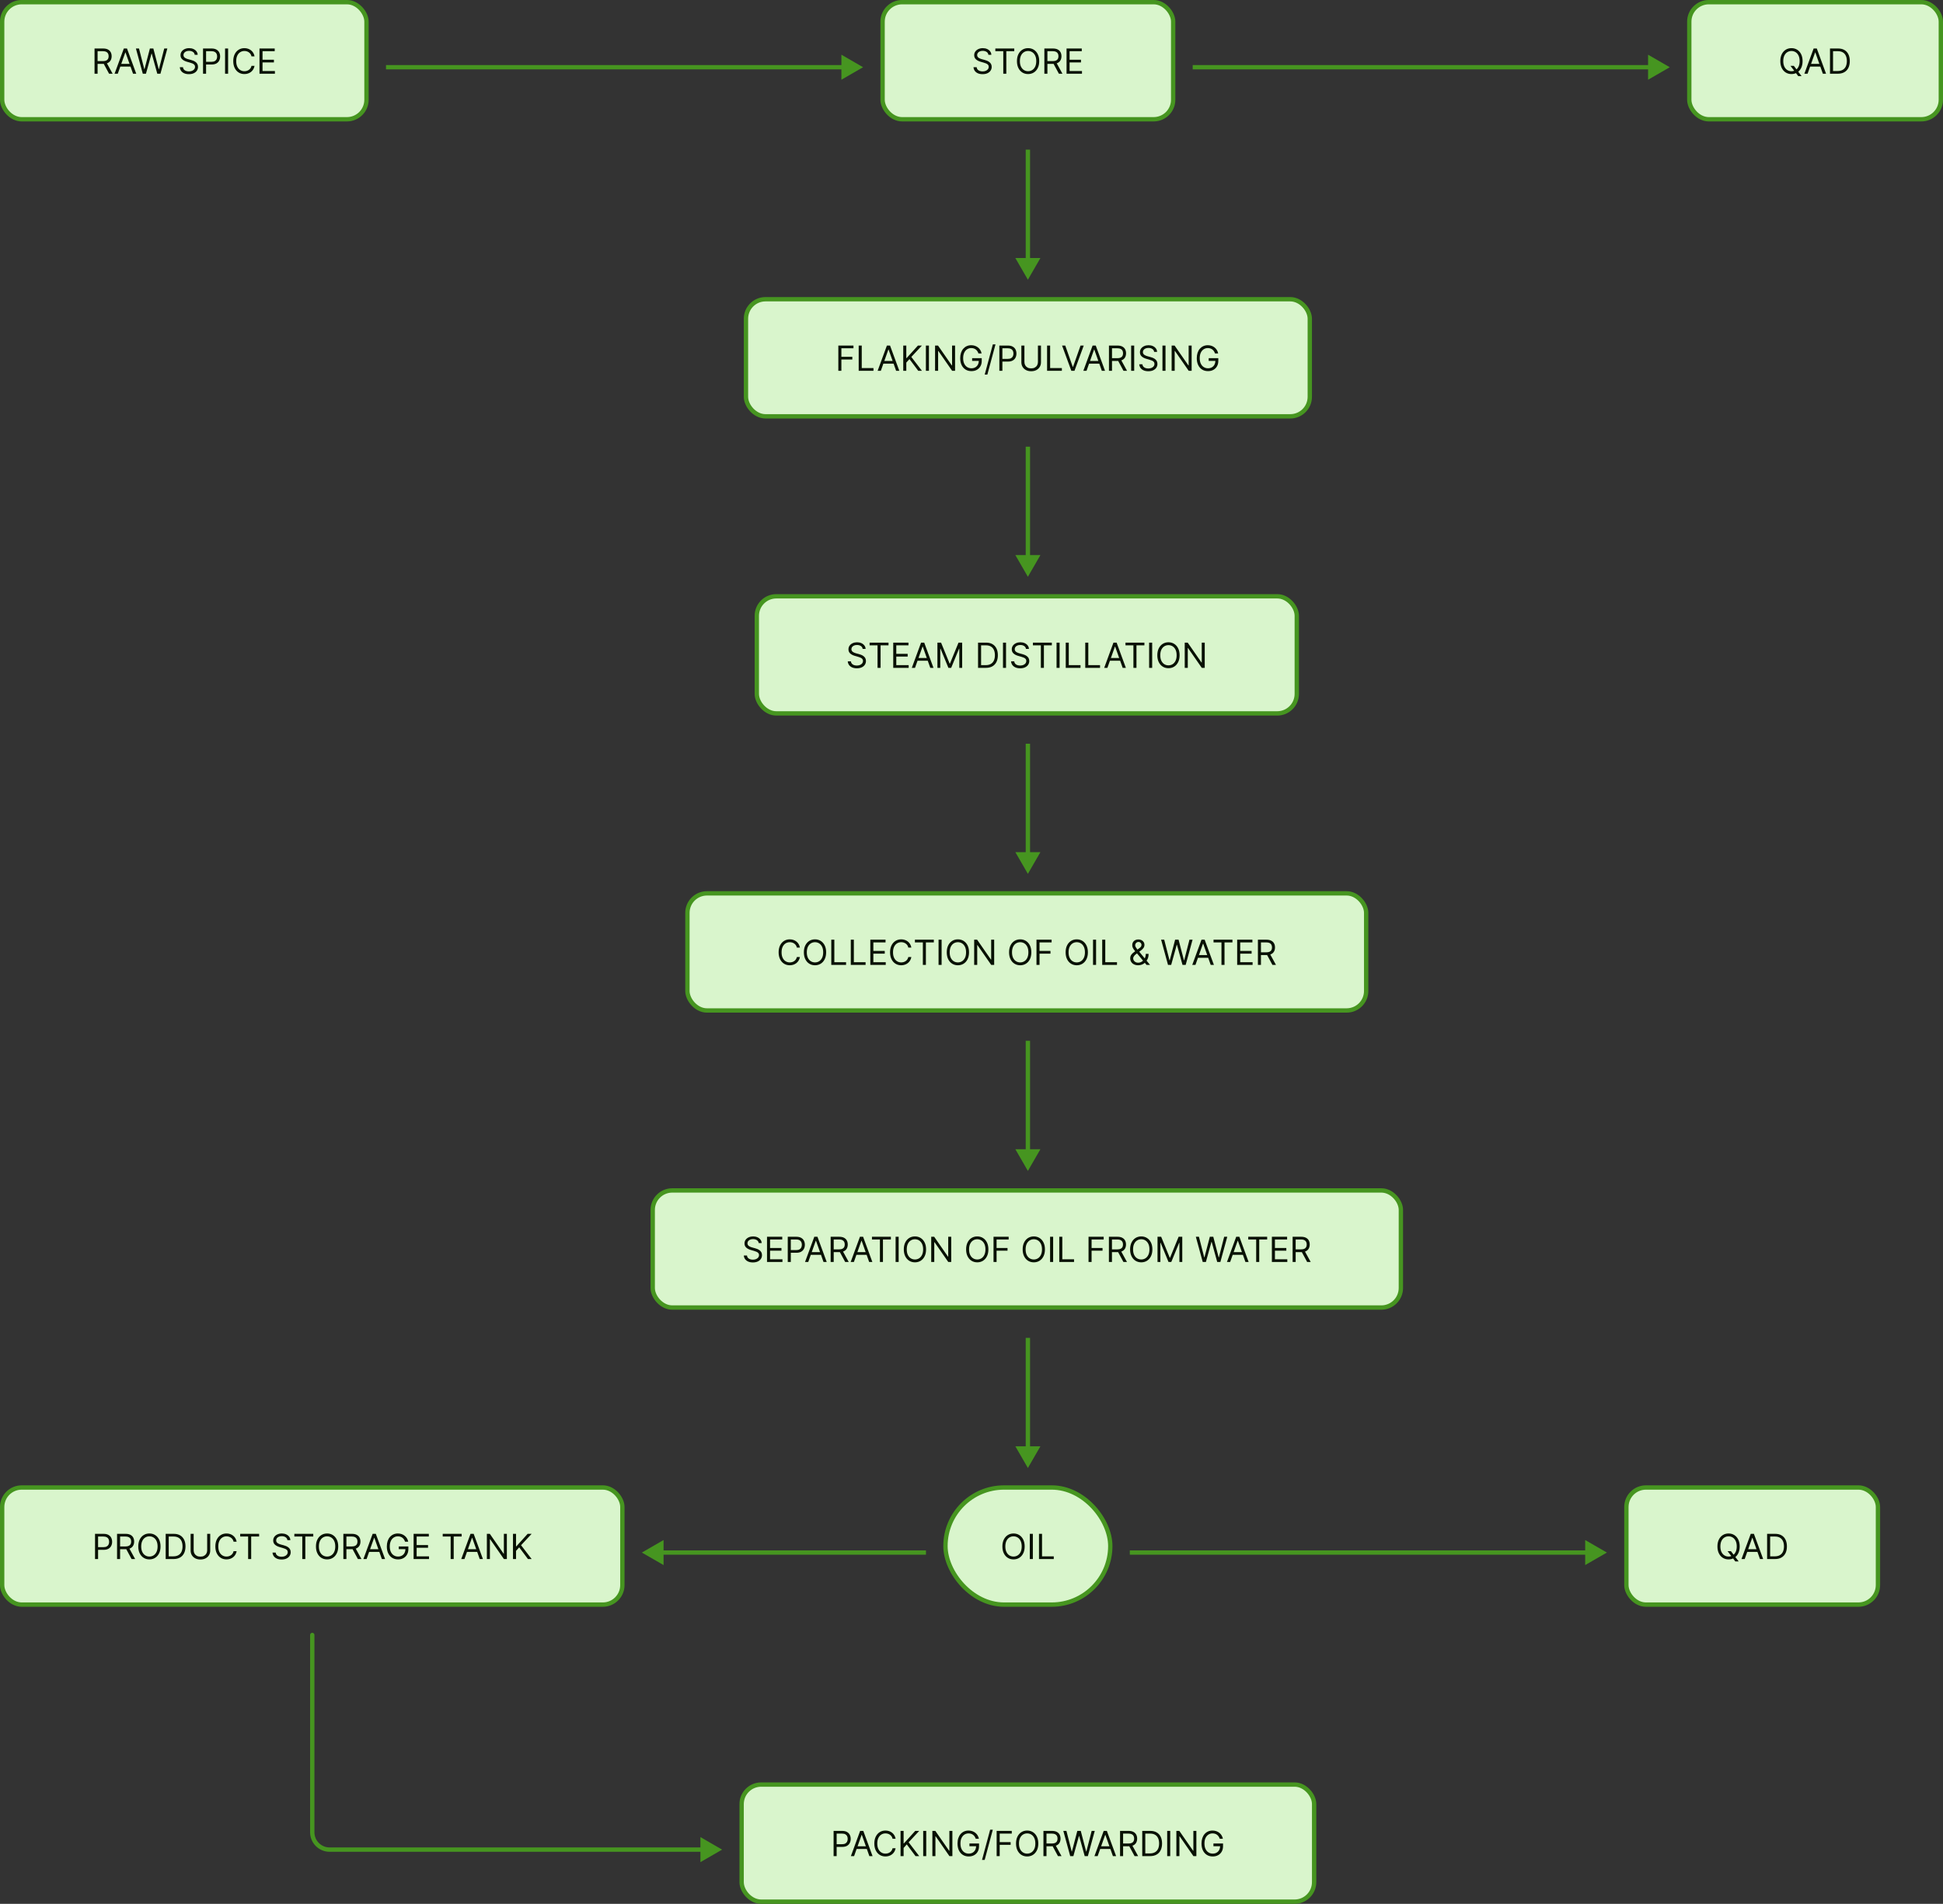<svg width="896" height="878" viewBox="0 0 896 878" fill="none" xmlns="http://www.w3.org/2000/svg">
<rect x="0" y="0" width="896" height="878" fill="#333333" stroke="none"/>
<rect x="1" y="1" width="168" height="54" rx="9" fill="#D9F5CC"/>
<path d="M43.597 34V22.364H47.528C48.438 22.364 49.184 22.519 49.767 22.829C50.35 23.136 50.782 23.559 51.062 24.097C51.343 24.634 51.483 25.246 51.483 25.932C51.483 26.617 51.343 27.225 51.062 27.756C50.782 28.286 50.352 28.703 49.773 29.006C49.193 29.305 48.453 29.454 47.551 29.454H44.369V28.182H47.506C48.127 28.182 48.627 28.091 49.006 27.909C49.388 27.727 49.665 27.47 49.835 27.136C50.01 26.799 50.097 26.398 50.097 25.932C50.097 25.466 50.01 25.059 49.835 24.71C49.661 24.362 49.383 24.093 49 23.903C48.617 23.71 48.112 23.614 47.483 23.614H45.006V34H43.597ZM49.074 28.773L51.938 34H50.301L47.483 28.773H49.074ZM54.308 34H52.831L57.104 22.364H58.558L62.831 34H61.354L57.876 24.204H57.785L54.308 34ZM54.854 29.454H60.808V30.704H54.854V29.454ZM65.851 34L62.669 22.364H64.101L66.533 31.841H66.646L69.124 22.364H70.715L73.192 31.841H73.305L75.737 22.364H77.169L73.987 34H72.533L69.965 24.727H69.874L67.305 34H65.851ZM89.788 25.273C89.72 24.697 89.444 24.25 88.959 23.932C88.474 23.614 87.879 23.454 87.175 23.454C86.66 23.454 86.209 23.538 85.822 23.704C85.44 23.871 85.141 24.1 84.925 24.392C84.713 24.684 84.606 25.015 84.606 25.386C84.606 25.697 84.68 25.964 84.828 26.188C84.98 26.407 85.173 26.591 85.408 26.739C85.642 26.883 85.889 27.002 86.146 27.097C86.404 27.188 86.641 27.261 86.856 27.318L88.038 27.636C88.341 27.716 88.678 27.826 89.05 27.966C89.425 28.106 89.783 28.297 90.124 28.54C90.468 28.778 90.752 29.085 90.976 29.46C91.199 29.835 91.311 30.296 91.311 30.841C91.311 31.47 91.146 32.038 90.817 32.545C90.491 33.053 90.014 33.456 89.385 33.756C88.76 34.055 88.001 34.205 87.106 34.205C86.273 34.205 85.552 34.07 84.942 33.801C84.336 33.532 83.858 33.157 83.51 32.676C83.165 32.195 82.97 31.636 82.925 31H84.379C84.417 31.439 84.565 31.803 84.822 32.091C85.084 32.375 85.413 32.587 85.811 32.727C86.213 32.864 86.644 32.932 87.106 32.932C87.644 32.932 88.127 32.845 88.555 32.67C88.983 32.492 89.322 32.246 89.572 31.932C89.822 31.614 89.947 31.242 89.947 30.818C89.947 30.432 89.84 30.117 89.624 29.875C89.408 29.633 89.124 29.436 88.771 29.284C88.419 29.133 88.038 29 87.629 28.886L86.197 28.477C85.288 28.216 84.569 27.843 84.038 27.358C83.508 26.873 83.243 26.239 83.243 25.454C83.243 24.803 83.419 24.235 83.771 23.75C84.127 23.261 84.605 22.883 85.203 22.614C85.805 22.341 86.478 22.204 87.22 22.204C87.97 22.204 88.637 22.339 89.22 22.608C89.803 22.873 90.266 23.237 90.606 23.699C90.951 24.161 91.133 24.686 91.152 25.273H89.788ZM93.628 34V22.364H97.56C98.472 22.364 99.219 22.528 99.798 22.858C100.382 23.184 100.813 23.625 101.094 24.182C101.374 24.739 101.514 25.36 101.514 26.046C101.514 26.731 101.374 27.354 101.094 27.915C100.817 28.475 100.389 28.922 99.81 29.256C99.23 29.585 98.488 29.75 97.582 29.75H94.764V28.5H97.537C98.162 28.5 98.664 28.392 99.043 28.176C99.421 27.96 99.696 27.669 99.867 27.301C100.041 26.93 100.128 26.511 100.128 26.046C100.128 25.579 100.041 25.163 99.867 24.796C99.696 24.428 99.419 24.14 99.037 23.932C98.654 23.72 98.147 23.614 97.514 23.614H95.037V34H93.628ZM105.193 22.364V34H103.784V22.364H105.193ZM117.382 26H115.973C115.89 25.595 115.744 25.239 115.536 24.932C115.331 24.625 115.081 24.367 114.786 24.159C114.494 23.947 114.17 23.788 113.814 23.682C113.458 23.576 113.087 23.523 112.7 23.523C111.996 23.523 111.357 23.701 110.786 24.057C110.217 24.413 109.765 24.938 109.428 25.631C109.094 26.324 108.928 27.174 108.928 28.182C108.928 29.189 109.094 30.04 109.428 30.733C109.765 31.426 110.217 31.951 110.786 32.307C111.357 32.663 111.996 32.841 112.7 32.841C113.087 32.841 113.458 32.788 113.814 32.682C114.17 32.576 114.494 32.419 114.786 32.21C115.081 31.998 115.331 31.739 115.536 31.432C115.744 31.121 115.89 30.765 115.973 30.364H117.382C117.276 30.958 117.083 31.491 116.803 31.96C116.522 32.43 116.174 32.83 115.757 33.159C115.34 33.485 114.873 33.733 114.354 33.903C113.839 34.074 113.287 34.159 112.7 34.159C111.708 34.159 110.825 33.917 110.053 33.432C109.28 32.947 108.672 32.258 108.229 31.364C107.786 30.47 107.564 29.409 107.564 28.182C107.564 26.954 107.786 25.894 108.229 25C108.672 24.106 109.28 23.417 110.053 22.932C110.825 22.447 111.708 22.204 112.7 22.204C113.287 22.204 113.839 22.29 114.354 22.46C114.873 22.631 115.34 22.881 115.757 23.21C116.174 23.536 116.522 23.934 116.803 24.403C117.083 24.869 117.276 25.401 117.382 26ZM119.659 34V22.364H126.682V23.614H121.068V27.546H126.318V28.796H121.068V32.75H126.773V34H119.659Z" fill="#081103"/>
<rect x="1" y="1" width="168" height="54" rx="9" stroke="#469520" stroke-width="2"/>
<rect x="344" y="138" width="260" height="54" rx="9" fill="#D9F5CC"/>
<path d="M386.589 171V159.364H393.566V160.614H387.998V164.545H393.043V165.795H387.998V171H386.589ZM395.979 171V159.364H397.388V169.75H402.798V171H395.979ZM406.191 171H404.714L408.987 159.364H410.441L414.714 171H413.237L409.759 161.205H409.668L406.191 171ZM406.737 166.455H412.691V167.705H406.737V166.455ZM416.526 171V159.364H417.935V165.136H418.072L423.299 159.364H425.14L420.254 164.614L425.14 171H423.435L419.39 165.591L417.935 167.227V171H416.526ZM428.373 159.364V171H426.964V159.364H428.373ZM440.425 159.364V171H439.062L432.721 161.864H432.607V171H431.198V159.364H432.562L438.925 168.523H439.039V159.364H440.425ZM451.2 163C451.075 162.617 450.91 162.275 450.705 161.972C450.504 161.665 450.264 161.403 449.984 161.188C449.707 160.972 449.393 160.807 449.04 160.693C448.688 160.58 448.302 160.523 447.881 160.523C447.192 160.523 446.565 160.701 446.001 161.057C445.436 161.413 444.987 161.938 444.654 162.631C444.321 163.324 444.154 164.174 444.154 165.182C444.154 166.189 444.323 167.04 444.66 167.733C444.997 168.426 445.453 168.951 446.029 169.307C446.605 169.663 447.253 169.841 447.972 169.841C448.639 169.841 449.226 169.699 449.734 169.415C450.245 169.127 450.643 168.722 450.927 168.199C451.215 167.672 451.359 167.053 451.359 166.341L451.79 166.432H448.29V165.182H452.722V166.432C452.722 167.39 452.518 168.223 452.109 168.932C451.703 169.64 451.143 170.189 450.427 170.58C449.715 170.966 448.897 171.159 447.972 171.159C446.942 171.159 446.037 170.917 445.256 170.432C444.48 169.947 443.874 169.258 443.438 168.364C443.006 167.47 442.79 166.409 442.79 165.182C442.79 164.261 442.914 163.434 443.16 162.699C443.41 161.96 443.762 161.331 444.217 160.812C444.671 160.294 445.209 159.896 445.83 159.619C446.451 159.343 447.135 159.205 447.881 159.205C448.495 159.205 449.067 159.297 449.597 159.483C450.131 159.665 450.607 159.924 451.023 160.261C451.444 160.595 451.794 160.994 452.075 161.46C452.355 161.922 452.548 162.436 452.654 163H451.2ZM459.067 158.818L455.317 172.75H454.09L457.84 158.818H459.067ZM460.839 171V159.364H464.771C465.683 159.364 466.43 159.528 467.009 159.858C467.593 160.184 468.024 160.625 468.305 161.182C468.585 161.739 468.725 162.36 468.725 163.045C468.725 163.731 468.585 164.354 468.305 164.915C468.028 165.475 467.6 165.922 467.021 166.256C466.441 166.585 465.699 166.75 464.793 166.75H461.975V165.5H464.748C465.373 165.5 465.875 165.392 466.254 165.176C466.632 164.96 466.907 164.669 467.077 164.301C467.252 163.93 467.339 163.511 467.339 163.045C467.339 162.58 467.252 162.163 467.077 161.795C466.907 161.428 466.63 161.14 466.248 160.932C465.865 160.72 465.358 160.614 464.725 160.614H462.248V171H460.839ZM478.631 159.364H480.04V167.068C480.04 167.864 479.853 168.574 479.478 169.199C479.107 169.82 478.582 170.311 477.904 170.67C477.226 171.027 476.431 171.205 475.518 171.205C474.605 171.205 473.809 171.027 473.131 170.67C472.453 170.311 471.927 169.82 471.552 169.199C471.181 168.574 470.995 167.864 470.995 167.068V159.364H472.404V166.955C472.404 167.523 472.529 168.028 472.779 168.472C473.029 168.911 473.385 169.258 473.847 169.511C474.313 169.761 474.87 169.886 475.518 169.886C476.165 169.886 476.722 169.761 477.188 169.511C477.654 169.258 478.01 168.911 478.256 168.472C478.506 168.028 478.631 167.523 478.631 166.955V159.364ZM482.854 171V159.364H484.263V169.75H489.673V171H482.854ZM491.238 159.364L494.692 169.159H494.829L498.283 159.364H499.761L495.488 171H494.033L489.761 159.364H491.238ZM501.05 171H499.573L503.846 159.364H505.3L509.573 171H508.096L504.619 161.205H504.528L501.05 171ZM501.596 166.455H507.55V167.705H501.596V166.455ZM511.386 171V159.364H515.317C516.227 159.364 516.973 159.519 517.556 159.83C518.139 160.136 518.571 160.559 518.852 161.097C519.132 161.634 519.272 162.246 519.272 162.932C519.272 163.617 519.132 164.225 518.852 164.756C518.571 165.286 518.141 165.703 517.562 166.006C516.982 166.305 516.242 166.455 515.34 166.455H512.158V165.182H515.295C515.916 165.182 516.416 165.091 516.795 164.909C517.177 164.727 517.454 164.47 517.624 164.136C517.799 163.799 517.886 163.398 517.886 162.932C517.886 162.466 517.799 162.059 517.624 161.71C517.45 161.362 517.172 161.093 516.789 160.903C516.406 160.71 515.901 160.614 515.272 160.614H512.795V171H511.386ZM516.863 165.773L519.727 171H518.09L515.272 165.773H516.863ZM523.029 159.364V171H521.62V159.364H523.029ZM532.218 162.273C532.15 161.697 531.873 161.25 531.388 160.932C530.904 160.614 530.309 160.455 529.604 160.455C529.089 160.455 528.638 160.538 528.252 160.705C527.87 160.871 527.57 161.1 527.354 161.392C527.142 161.684 527.036 162.015 527.036 162.386C527.036 162.697 527.11 162.964 527.258 163.188C527.409 163.407 527.603 163.591 527.837 163.739C528.072 163.883 528.318 164.002 528.576 164.097C528.834 164.187 529.07 164.261 529.286 164.318L530.468 164.636C530.771 164.716 531.108 164.826 531.479 164.966C531.854 165.106 532.212 165.297 532.553 165.54C532.898 165.778 533.182 166.085 533.406 166.46C533.629 166.835 533.741 167.295 533.741 167.841C533.741 168.47 533.576 169.038 533.246 169.545C532.921 170.053 532.443 170.456 531.815 170.756C531.19 171.055 530.43 171.205 529.536 171.205C528.703 171.205 527.981 171.07 527.371 170.801C526.765 170.532 526.288 170.157 525.94 169.676C525.595 169.195 525.4 168.636 525.354 168H526.809C526.847 168.439 526.995 168.803 527.252 169.091C527.513 169.375 527.843 169.587 528.241 169.727C528.642 169.864 529.074 169.932 529.536 169.932C530.074 169.932 530.557 169.845 530.985 169.67C531.413 169.492 531.752 169.246 532.002 168.932C532.252 168.614 532.377 168.242 532.377 167.818C532.377 167.432 532.269 167.117 532.053 166.875C531.837 166.633 531.553 166.436 531.201 166.284C530.849 166.133 530.468 166 530.059 165.886L528.627 165.477C527.718 165.216 526.998 164.843 526.468 164.358C525.938 163.873 525.673 163.239 525.673 162.455C525.673 161.803 525.849 161.235 526.201 160.75C526.557 160.261 527.034 159.883 527.633 159.614C528.235 159.341 528.907 159.205 529.65 159.205C530.4 159.205 531.067 159.339 531.65 159.608C532.233 159.873 532.695 160.237 533.036 160.699C533.381 161.161 533.563 161.686 533.582 162.273H532.218ZM537.467 159.364V171H536.058V159.364H537.467ZM549.519 159.364V171H548.156L541.815 161.864H541.701V171H540.292V159.364H541.656L548.019 168.523H548.133V159.364H549.519ZM560.293 163C560.168 162.617 560.004 162.275 559.799 161.972C559.598 161.665 559.358 161.403 559.077 161.188C558.801 160.972 558.487 160.807 558.134 160.693C557.782 160.58 557.396 160.523 556.975 160.523C556.286 160.523 555.659 160.701 555.094 161.057C554.53 161.413 554.081 161.938 553.748 162.631C553.415 163.324 553.248 164.174 553.248 165.182C553.248 166.189 553.416 167.04 553.754 167.733C554.091 168.426 554.547 168.951 555.123 169.307C555.699 169.663 556.346 169.841 557.066 169.841C557.733 169.841 558.32 169.699 558.827 169.415C559.339 169.127 559.737 168.722 560.021 168.199C560.308 167.672 560.452 167.053 560.452 166.341L560.884 166.432H557.384V165.182H561.816V166.432C561.816 167.39 561.612 168.223 561.202 168.932C560.797 169.64 560.237 170.189 559.521 170.58C558.808 170.966 557.99 171.159 557.066 171.159C556.036 171.159 555.13 170.917 554.35 170.432C553.574 169.947 552.968 169.258 552.532 168.364C552.1 167.47 551.884 166.409 551.884 165.182C551.884 164.261 552.007 163.434 552.254 162.699C552.504 161.96 552.856 161.331 553.31 160.812C553.765 160.294 554.303 159.896 554.924 159.619C555.545 159.343 556.229 159.205 556.975 159.205C557.589 159.205 558.161 159.297 558.691 159.483C559.225 159.665 559.701 159.924 560.117 160.261C560.538 160.595 560.888 160.994 561.168 161.46C561.449 161.922 561.642 162.436 561.748 163H560.293Z" fill="#081103"/>
<rect x="344" y="138" width="260" height="54" rx="9" stroke="#469520" stroke-width="2"/>
<rect x="349" y="275" width="249" height="54" rx="9" fill="#D9F5CC"/>
<path d="M397.804 299.273C397.736 298.697 397.459 298.25 396.974 297.932C396.49 297.614 395.895 297.455 395.19 297.455C394.675 297.455 394.224 297.538 393.838 297.705C393.455 297.871 393.156 298.1 392.94 298.392C392.728 298.684 392.622 299.015 392.622 299.386C392.622 299.697 392.696 299.964 392.844 300.188C392.995 300.407 393.188 300.591 393.423 300.739C393.658 300.883 393.904 301.002 394.162 301.097C394.42 301.187 394.656 301.261 394.872 301.318L396.054 301.636C396.357 301.716 396.694 301.826 397.065 301.966C397.44 302.106 397.798 302.297 398.139 302.54C398.484 302.778 398.768 303.085 398.991 303.46C399.215 303.835 399.327 304.295 399.327 304.841C399.327 305.47 399.162 306.038 398.832 306.545C398.507 307.053 398.029 307.456 397.401 307.756C396.776 308.055 396.016 308.205 395.122 308.205C394.289 308.205 393.567 308.07 392.957 307.801C392.351 307.532 391.874 307.157 391.526 306.676C391.181 306.195 390.986 305.636 390.94 305H392.395C392.433 305.439 392.58 305.803 392.838 306.091C393.099 306.375 393.429 306.587 393.827 306.727C394.228 306.864 394.66 306.932 395.122 306.932C395.66 306.932 396.143 306.845 396.571 306.67C396.999 306.492 397.338 306.246 397.588 305.932C397.838 305.614 397.963 305.242 397.963 304.818C397.963 304.432 397.855 304.117 397.639 303.875C397.423 303.633 397.139 303.436 396.787 303.284C396.435 303.133 396.054 303 395.645 302.886L394.213 302.477C393.304 302.216 392.584 301.843 392.054 301.358C391.524 300.873 391.259 300.239 391.259 299.455C391.259 298.803 391.435 298.235 391.787 297.75C392.143 297.261 392.62 296.883 393.219 296.614C393.821 296.341 394.493 296.205 395.236 296.205C395.986 296.205 396.652 296.339 397.236 296.608C397.819 296.873 398.281 297.237 398.622 297.699C398.967 298.161 399.149 298.686 399.168 299.273H397.804ZM401.007 297.614V296.364H409.734V297.614H406.075V308H404.666V297.614H401.007ZM411.909 308V296.364H418.932V297.614H413.318V301.545H418.568V302.795H413.318V306.75H419.023V308H411.909ZM421.949 308H420.472L424.744 296.364H426.199L430.472 308H428.994L425.517 298.205H425.426L421.949 308ZM422.494 303.455H428.449V304.705H422.494V303.455ZM432.284 296.364H433.966L437.92 306.023H438.057L442.011 296.364H443.693V308H442.375V299.159H442.261L438.625 308H437.352L433.716 299.159H433.602V308H432.284V296.364ZM454.609 308H451.018V296.364H454.768C455.897 296.364 456.863 296.597 457.666 297.062C458.469 297.525 459.085 298.189 459.513 299.057C459.941 299.92 460.155 300.955 460.155 302.159C460.155 303.371 459.939 304.415 459.507 305.29C459.075 306.161 458.446 306.831 457.621 307.301C456.795 307.767 455.791 308 454.609 308ZM452.428 306.75H454.518C455.481 306.75 456.278 306.564 456.911 306.193C457.543 305.822 458.015 305.294 458.325 304.608C458.636 303.922 458.791 303.106 458.791 302.159C458.791 301.22 458.638 300.411 458.331 299.733C458.024 299.051 457.566 298.528 456.956 298.165C456.346 297.797 455.587 297.614 454.678 297.614H452.428V306.75ZM463.928 296.364V308H462.518V296.364H463.928ZM473.116 299.273C473.048 298.697 472.772 298.25 472.287 297.932C471.802 297.614 471.207 297.455 470.503 297.455C469.988 297.455 469.537 297.538 469.151 297.705C468.768 297.871 468.469 298.1 468.253 298.392C468.041 298.684 467.935 299.015 467.935 299.386C467.935 299.697 468.009 299.964 468.156 300.188C468.308 300.407 468.501 300.591 468.736 300.739C468.971 300.883 469.217 301.002 469.474 301.097C469.732 301.187 469.969 301.261 470.185 301.318L471.366 301.636C471.67 301.716 472.007 301.826 472.378 301.966C472.753 302.106 473.111 302.297 473.452 302.54C473.796 302.778 474.08 303.085 474.304 303.46C474.527 303.835 474.639 304.295 474.639 304.841C474.639 305.47 474.474 306.038 474.145 306.545C473.819 307.053 473.342 307.456 472.713 307.756C472.088 308.055 471.329 308.205 470.435 308.205C469.601 308.205 468.88 308.07 468.27 307.801C467.664 307.532 467.187 307.157 466.838 306.676C466.493 306.195 466.298 305.636 466.253 305H467.707C467.745 305.439 467.893 305.803 468.151 306.091C468.412 306.375 468.741 306.587 469.139 306.727C469.541 306.864 469.973 306.932 470.435 306.932C470.973 306.932 471.455 306.845 471.884 306.67C472.312 306.492 472.651 306.246 472.901 305.932C473.151 305.614 473.276 305.242 473.276 304.818C473.276 304.432 473.168 304.117 472.952 303.875C472.736 303.633 472.452 303.436 472.099 303.284C471.747 303.133 471.366 303 470.957 302.886L469.526 302.477C468.616 302.216 467.897 301.843 467.366 301.358C466.836 300.873 466.571 300.239 466.571 299.455C466.571 298.803 466.747 298.235 467.099 297.75C467.455 297.261 467.933 296.883 468.531 296.614C469.134 296.341 469.806 296.205 470.548 296.205C471.298 296.205 471.965 296.339 472.548 296.608C473.132 296.873 473.594 297.237 473.935 297.699C474.279 298.161 474.461 298.686 474.48 299.273H473.116ZM476.32 297.614V296.364H485.047V297.614H481.388V308H479.979V297.614H476.32ZM488.631 296.364V308H487.222V296.364H488.631ZM491.456 308V296.364H492.865V306.75H498.274V308H491.456ZM500.456 308V296.364H501.865V306.75H507.274V308H500.456ZM510.668 308H509.19L513.463 296.364H514.918L519.19 308H517.713L514.236 298.205H514.145L510.668 308ZM511.213 303.455H517.168V304.705H511.213V303.455ZM519.007 297.614V296.364H527.734V297.614H524.075V308H522.666V297.614H519.007ZM531.318 296.364V308H529.909V296.364H531.318ZM543.962 302.182C543.962 303.409 543.74 304.47 543.297 305.364C542.854 306.258 542.246 306.947 541.473 307.432C540.7 307.917 539.818 308.159 538.825 308.159C537.833 308.159 536.95 307.917 536.178 307.432C535.405 306.947 534.797 306.258 534.354 305.364C533.911 304.47 533.689 303.409 533.689 302.182C533.689 300.955 533.911 299.894 534.354 299C534.797 298.106 535.405 297.417 536.178 296.932C536.95 296.447 537.833 296.205 538.825 296.205C539.818 296.205 540.7 296.447 541.473 296.932C542.246 297.417 542.854 298.106 543.297 299C543.74 299.894 543.962 300.955 543.962 302.182ZM542.598 302.182C542.598 301.174 542.429 300.324 542.092 299.631C541.759 298.938 541.306 298.413 540.734 298.057C540.166 297.701 539.53 297.523 538.825 297.523C538.121 297.523 537.482 297.701 536.911 298.057C536.342 298.413 535.89 298.938 535.553 299.631C535.219 300.324 535.053 301.174 535.053 302.182C535.053 303.189 535.219 304.04 535.553 304.733C535.89 305.426 536.342 305.951 536.911 306.307C537.482 306.663 538.121 306.841 538.825 306.841C539.53 306.841 540.166 306.663 540.734 306.307C541.306 305.951 541.759 305.426 542.092 304.733C542.429 304.04 542.598 303.189 542.598 302.182ZM555.558 296.364V308H554.195L547.854 298.864H547.74V308H546.331V296.364H547.695L554.058 305.523H554.172V296.364H555.558Z" fill="#081103"/>
<rect x="349" y="275" width="249" height="54" rx="9" stroke="#469520" stroke-width="2"/>
<rect x="317" y="412" width="313" height="54" rx="9" fill="#D9F5CC"/>
<path d="M368.874 437H367.465C367.382 436.595 367.236 436.239 367.028 435.932C366.823 435.625 366.573 435.367 366.278 435.159C365.986 434.947 365.662 434.788 365.306 434.682C364.95 434.576 364.579 434.523 364.192 434.523C363.488 434.523 362.85 434.701 362.278 435.057C361.71 435.413 361.257 435.938 360.92 436.631C360.586 437.324 360.42 438.174 360.42 439.182C360.42 440.189 360.586 441.04 360.92 441.733C361.257 442.426 361.71 442.951 362.278 443.307C362.85 443.663 363.488 443.841 364.192 443.841C364.579 443.841 364.95 443.788 365.306 443.682C365.662 443.576 365.986 443.419 366.278 443.21C366.573 442.998 366.823 442.739 367.028 442.432C367.236 442.121 367.382 441.765 367.465 441.364H368.874C368.768 441.958 368.575 442.491 368.295 442.96C368.014 443.43 367.666 443.83 367.249 444.159C366.833 444.485 366.365 444.733 365.846 444.903C365.331 445.074 364.78 445.159 364.192 445.159C363.2 445.159 362.317 444.917 361.545 444.432C360.772 443.947 360.164 443.258 359.721 442.364C359.278 441.47 359.056 440.409 359.056 439.182C359.056 437.955 359.278 436.894 359.721 436C360.164 435.106 360.772 434.417 361.545 433.932C362.317 433.447 363.2 433.205 364.192 433.205C364.78 433.205 365.331 433.29 365.846 433.46C366.365 433.631 366.833 433.881 367.249 434.21C367.666 434.536 368.014 434.934 368.295 435.403C368.575 435.869 368.768 436.402 368.874 437ZM380.969 439.182C380.969 440.409 380.748 441.47 380.305 442.364C379.862 443.258 379.254 443.947 378.481 444.432C377.708 444.917 376.826 445.159 375.833 445.159C374.841 445.159 373.958 444.917 373.185 444.432C372.413 443.947 371.805 443.258 371.362 442.364C370.918 441.47 370.697 440.409 370.697 439.182C370.697 437.955 370.918 436.894 371.362 436C371.805 435.106 372.413 434.417 373.185 433.932C373.958 433.447 374.841 433.205 375.833 433.205C376.826 433.205 377.708 433.447 378.481 433.932C379.254 434.417 379.862 435.106 380.305 436C380.748 436.894 380.969 437.955 380.969 439.182ZM379.606 439.182C379.606 438.174 379.437 437.324 379.1 436.631C378.767 435.938 378.314 435.413 377.742 435.057C377.174 434.701 376.538 434.523 375.833 434.523C375.129 434.523 374.49 434.701 373.918 435.057C373.35 435.413 372.897 435.938 372.56 436.631C372.227 437.324 372.06 438.174 372.06 439.182C372.06 440.189 372.227 441.04 372.56 441.733C372.897 442.426 373.35 442.951 373.918 443.307C374.49 443.663 375.129 443.841 375.833 443.841C376.538 443.841 377.174 443.663 377.742 443.307C378.314 442.951 378.767 442.426 379.1 441.733C379.437 441.04 379.606 440.189 379.606 439.182ZM383.339 445V433.364H384.748V443.75H390.157V445H383.339ZM392.339 445V433.364H393.748V443.75H399.157V445H392.339ZM401.339 445V433.364H408.362V434.614H402.748V438.545H407.998V439.795H402.748V443.75H408.452V445H401.339ZM420.265 437H418.856C418.772 436.595 418.627 436.239 418.418 435.932C418.214 435.625 417.964 435.367 417.668 435.159C417.377 434.947 417.053 434.788 416.697 434.682C416.341 434.576 415.969 434.523 415.583 434.523C414.879 434.523 414.24 434.701 413.668 435.057C413.1 435.413 412.647 435.938 412.31 436.631C411.977 437.324 411.81 438.174 411.81 439.182C411.81 440.189 411.977 441.04 412.31 441.733C412.647 442.426 413.1 442.951 413.668 443.307C414.24 443.663 414.879 443.841 415.583 443.841C415.969 443.841 416.341 443.788 416.697 443.682C417.053 443.576 417.377 443.419 417.668 443.21C417.964 442.998 418.214 442.739 418.418 442.432C418.627 442.121 418.772 441.765 418.856 441.364H420.265C420.159 441.958 419.966 442.491 419.685 442.96C419.405 443.43 419.057 443.83 418.64 444.159C418.223 444.485 417.755 444.733 417.237 444.903C416.721 445.074 416.17 445.159 415.583 445.159C414.591 445.159 413.708 444.917 412.935 444.432C412.163 443.947 411.555 443.258 411.112 442.364C410.668 441.47 410.447 440.409 410.447 439.182C410.447 437.955 410.668 436.894 411.112 436C411.555 435.106 412.163 434.417 412.935 433.932C413.708 433.447 414.591 433.205 415.583 433.205C416.17 433.205 416.721 433.29 417.237 433.46C417.755 433.631 418.223 433.881 418.64 434.21C419.057 434.536 419.405 434.934 419.685 435.403C419.966 435.869 420.159 436.402 420.265 437ZM421.906 434.614V433.364H430.633V434.614H426.974V445H425.565V434.614H421.906ZM434.217 433.364V445H432.808V433.364H434.217ZM446.86 439.182C446.86 440.409 446.638 441.47 446.195 442.364C445.752 443.258 445.144 443.947 444.371 444.432C443.599 444.917 442.716 445.159 441.724 445.159C440.731 445.159 439.849 444.917 439.076 444.432C438.303 443.947 437.695 443.258 437.252 442.364C436.809 441.47 436.587 440.409 436.587 439.182C436.587 437.955 436.809 436.894 437.252 436C437.695 435.106 438.303 434.417 439.076 433.932C439.849 433.447 440.731 433.205 441.724 433.205C442.716 433.205 443.599 433.447 444.371 433.932C445.144 434.417 445.752 435.106 446.195 436C446.638 436.894 446.86 437.955 446.86 439.182ZM445.496 439.182C445.496 438.174 445.328 437.324 444.991 436.631C444.657 435.938 444.205 435.413 443.633 435.057C443.065 434.701 442.428 434.523 441.724 434.523C441.019 434.523 440.381 434.701 439.809 435.057C439.241 435.413 438.788 435.938 438.451 436.631C438.118 437.324 437.951 438.174 437.951 439.182C437.951 440.189 438.118 441.04 438.451 441.733C438.788 442.426 439.241 442.951 439.809 443.307C440.381 443.663 441.019 443.841 441.724 443.841C442.428 443.841 443.065 443.663 443.633 443.307C444.205 442.951 444.657 442.426 444.991 441.733C445.328 441.04 445.496 440.189 445.496 439.182ZM458.457 433.364V445H457.093L450.752 435.864H450.638V445H449.229V433.364H450.593L456.957 442.523H457.07V433.364H458.457ZM475.594 439.182C475.594 440.409 475.373 441.47 474.93 442.364C474.487 443.258 473.879 443.947 473.106 444.432C472.333 444.917 471.451 445.159 470.458 445.159C469.466 445.159 468.583 444.917 467.81 444.432C467.038 443.947 466.43 443.258 465.987 442.364C465.543 441.47 465.322 440.409 465.322 439.182C465.322 437.955 465.543 436.894 465.987 436C466.43 435.106 467.038 434.417 467.81 433.932C468.583 433.447 469.466 433.205 470.458 433.205C471.451 433.205 472.333 433.447 473.106 433.932C473.879 434.417 474.487 435.106 474.93 436C475.373 436.894 475.594 437.955 475.594 439.182ZM474.231 439.182C474.231 438.174 474.062 437.324 473.725 436.631C473.392 435.938 472.939 435.413 472.367 435.057C471.799 434.701 471.163 434.523 470.458 434.523C469.754 434.523 469.115 434.701 468.543 435.057C467.975 435.413 467.522 435.938 467.185 436.631C466.852 437.324 466.685 438.174 466.685 439.182C466.685 440.189 466.852 441.04 467.185 441.733C467.522 442.426 467.975 442.951 468.543 443.307C469.115 443.663 469.754 443.841 470.458 443.841C471.163 443.841 471.799 443.663 472.367 443.307C472.939 442.951 473.392 442.426 473.725 441.733C474.062 441.04 474.231 440.189 474.231 439.182ZM477.964 445V433.364H484.941V434.614H479.373V438.545H484.418V439.795H479.373V445H477.964ZM501.673 439.182C501.673 440.409 501.451 441.47 501.008 442.364C500.565 443.258 499.957 443.947 499.184 444.432C498.411 444.917 497.529 445.159 496.536 445.159C495.544 445.159 494.661 444.917 493.888 444.432C493.116 443.947 492.508 443.258 492.065 442.364C491.621 441.47 491.4 440.409 491.4 439.182C491.4 437.955 491.621 436.894 492.065 436C492.508 435.106 493.116 434.417 493.888 433.932C494.661 433.447 495.544 433.205 496.536 433.205C497.529 433.205 498.411 433.447 499.184 433.932C499.957 434.417 500.565 435.106 501.008 436C501.451 436.894 501.673 437.955 501.673 439.182ZM500.309 439.182C500.309 438.174 500.14 437.324 499.803 436.631C499.47 435.938 499.017 435.413 498.445 435.057C497.877 434.701 497.241 434.523 496.536 434.523C495.832 434.523 495.193 434.701 494.621 435.057C494.053 435.413 493.601 435.938 493.263 436.631C492.93 437.324 492.763 438.174 492.763 439.182C492.763 440.189 492.93 441.04 493.263 441.733C493.601 442.426 494.053 442.951 494.621 443.307C495.193 443.663 495.832 443.841 496.536 443.841C497.241 443.841 497.877 443.663 498.445 443.307C499.017 442.951 499.47 442.426 499.803 441.733C500.14 441.04 500.309 440.189 500.309 439.182ZM505.451 433.364V445H504.042V433.364H505.451ZM508.276 445V433.364H509.685V443.75H515.094V445H508.276ZM524.89 445.159C524.125 445.159 523.466 445.019 522.913 444.739C522.36 444.458 521.933 444.074 521.634 443.585C521.335 443.097 521.185 442.538 521.185 441.909C521.185 441.424 521.288 440.994 521.492 440.619C521.701 440.241 521.987 439.89 522.35 439.568C522.718 439.242 523.14 438.917 523.617 438.591L525.299 437.341C525.629 437.125 525.892 436.894 526.089 436.648C526.29 436.402 526.39 436.08 526.39 435.682C526.39 435.386 526.259 435.1 525.998 434.824C525.74 434.547 525.401 434.409 524.981 434.409C524.685 434.409 524.424 434.485 524.197 434.636C523.973 434.784 523.797 434.973 523.668 435.205C523.543 435.432 523.481 435.667 523.481 435.909C523.481 436.182 523.555 436.458 523.702 436.739C523.854 437.015 524.045 437.299 524.276 437.591C524.511 437.879 524.754 438.174 525.004 438.477L530.344 445H528.731L524.322 439.682C523.913 439.189 523.541 438.742 523.208 438.341C522.875 437.939 522.61 437.544 522.413 437.153C522.216 436.763 522.117 436.341 522.117 435.886C522.117 435.364 522.233 434.905 522.464 434.511C522.699 434.114 523.026 433.805 523.447 433.585C523.871 433.362 524.367 433.25 524.935 433.25C525.519 433.25 526.021 433.364 526.441 433.591C526.862 433.814 527.185 434.112 527.413 434.483C527.64 434.85 527.754 435.25 527.754 435.682C527.754 436.239 527.615 436.722 527.339 437.131C527.062 437.54 526.685 437.92 526.208 438.273L523.89 440C523.367 440.386 523.013 440.761 522.827 441.125C522.642 441.489 522.549 441.75 522.549 441.909C522.549 442.273 522.644 442.612 522.833 442.926C523.022 443.241 523.29 443.494 523.634 443.688C523.979 443.881 524.382 443.977 524.844 443.977C525.284 443.977 525.712 443.884 526.129 443.699C526.545 443.509 526.922 443.237 527.259 442.881C527.6 442.525 527.869 442.097 528.066 441.597C528.267 441.097 528.367 440.534 528.367 439.909H529.663C529.663 440.682 529.574 441.312 529.396 441.801C529.218 442.29 529.017 442.672 528.793 442.949C528.57 443.225 528.39 443.432 528.254 443.568C528.208 443.625 528.166 443.682 528.129 443.739C528.091 443.795 528.049 443.852 528.004 443.909C527.629 444.33 527.155 444.644 526.583 444.852C526.011 445.057 525.447 445.159 524.89 445.159ZM538.624 445L535.442 433.364H536.874L539.306 442.841H539.42L541.897 433.364H543.488L545.965 442.841H546.079L548.511 433.364H549.942L546.761 445H545.306L542.738 435.727H542.647L540.079 445H538.624ZM551.269 445H549.792L554.065 433.364H555.519L559.792 445H558.315L554.837 435.205H554.746L551.269 445ZM551.815 440.455H557.769V441.705H551.815V440.455ZM559.609 434.614V433.364H568.336V434.614H564.677V445H563.268V434.614H559.609ZM570.511 445V433.364H577.533V434.614H571.92V438.545H577.17V439.795H571.92V443.75H577.624V445H570.511ZM580.073 445V433.364H584.005C584.914 433.364 585.66 433.519 586.244 433.83C586.827 434.136 587.259 434.559 587.539 435.097C587.819 435.634 587.96 436.246 587.96 436.932C587.96 437.617 587.819 438.225 587.539 438.756C587.259 439.286 586.829 439.703 586.249 440.006C585.67 440.305 584.929 440.455 584.028 440.455H580.846V439.182H583.982C584.603 439.182 585.103 439.091 585.482 438.909C585.865 438.727 586.141 438.47 586.312 438.136C586.486 437.799 586.573 437.398 586.573 436.932C586.573 436.466 586.486 436.059 586.312 435.71C586.138 435.362 585.859 435.093 585.477 434.903C585.094 434.71 584.588 434.614 583.96 434.614H581.482V445H580.073ZM585.55 439.773L588.414 445H586.778L583.96 439.773H585.55Z" fill="#081103"/>
<rect x="317" y="412" width="313" height="54" rx="9" stroke="#469520" stroke-width="2"/>
<rect x="301" y="549" width="345" height="54" rx="9" fill="#D9F5CC"/>
<path d="M349.866 573.273C349.798 572.697 349.522 572.25 349.037 571.932C348.552 571.614 347.957 571.455 347.253 571.455C346.738 571.455 346.287 571.538 345.901 571.705C345.518 571.871 345.219 572.1 345.003 572.392C344.791 572.684 344.685 573.015 344.685 573.386C344.685 573.697 344.759 573.964 344.906 574.188C345.058 574.407 345.251 574.591 345.486 574.739C345.721 574.883 345.967 575.002 346.224 575.097C346.482 575.187 346.719 575.261 346.935 575.318L348.116 575.636C348.42 575.716 348.757 575.826 349.128 575.966C349.503 576.106 349.861 576.297 350.202 576.54C350.546 576.778 350.83 577.085 351.054 577.46C351.277 577.835 351.389 578.295 351.389 578.841C351.389 579.47 351.224 580.038 350.895 580.545C350.569 581.053 350.092 581.456 349.463 581.756C348.838 582.055 348.079 582.205 347.185 582.205C346.351 582.205 345.63 582.07 345.02 581.801C344.414 581.532 343.937 581.157 343.588 580.676C343.243 580.195 343.048 579.636 343.003 579H344.457C344.495 579.439 344.643 579.803 344.901 580.091C345.162 580.375 345.491 580.587 345.889 580.727C346.291 580.864 346.723 580.932 347.185 580.932C347.723 580.932 348.205 580.845 348.634 580.67C349.062 580.492 349.401 580.246 349.651 579.932C349.901 579.614 350.026 579.242 350.026 578.818C350.026 578.432 349.918 578.117 349.702 577.875C349.486 577.633 349.202 577.436 348.849 577.284C348.497 577.133 348.116 577 347.707 576.886L346.276 576.477C345.366 576.216 344.647 575.843 344.116 575.358C343.586 574.873 343.321 574.239 343.321 573.455C343.321 572.803 343.497 572.235 343.849 571.75C344.205 571.261 344.683 570.883 345.281 570.614C345.884 570.341 346.556 570.205 347.298 570.205C348.048 570.205 348.715 570.339 349.298 570.608C349.882 570.873 350.344 571.237 350.685 571.699C351.029 572.161 351.211 572.686 351.23 573.273H349.866ZM353.706 582V570.364H360.729V571.614H355.115V575.545H360.365V576.795H355.115V580.75H360.82V582H353.706ZM363.268 582V570.364H367.2C368.113 570.364 368.859 570.528 369.439 570.858C370.022 571.184 370.454 571.625 370.734 572.182C371.015 572.739 371.155 573.36 371.155 574.045C371.155 574.731 371.015 575.354 370.734 575.915C370.458 576.475 370.03 576.922 369.45 577.256C368.871 577.585 368.128 577.75 367.223 577.75H364.405V576.5H367.178C367.803 576.5 368.304 576.392 368.683 576.176C369.062 575.96 369.337 575.669 369.507 575.301C369.681 574.93 369.768 574.511 369.768 574.045C369.768 573.58 369.681 573.163 369.507 572.795C369.337 572.428 369.06 572.14 368.678 571.932C368.295 571.72 367.787 571.614 367.155 571.614H364.678V582H363.268ZM372.714 582H371.237L375.51 570.364H376.964L381.237 582H379.76L376.283 572.205H376.192L372.714 582ZM373.26 577.455H379.214V578.705H373.26V577.455ZM383.05 582V570.364H386.982C387.891 570.364 388.637 570.519 389.22 570.83C389.804 571.136 390.235 571.559 390.516 572.097C390.796 572.634 390.936 573.246 390.936 573.932C390.936 574.617 390.796 575.225 390.516 575.756C390.235 576.286 389.805 576.703 389.226 577.006C388.646 577.305 387.906 577.455 387.004 577.455H383.822V576.182H386.959C387.58 576.182 388.08 576.091 388.459 575.909C388.841 575.727 389.118 575.47 389.288 575.136C389.463 574.799 389.55 574.398 389.55 573.932C389.55 573.466 389.463 573.059 389.288 572.71C389.114 572.362 388.836 572.093 388.453 571.903C388.071 571.71 387.565 571.614 386.936 571.614H384.459V582H383.05ZM388.527 576.773L391.391 582H389.754L386.936 576.773H388.527ZM393.761 582H392.284L396.557 570.364H398.011L402.284 582H400.807L397.33 572.205H397.239L393.761 582ZM394.307 577.455H400.261V578.705H394.307V577.455ZM402.101 571.614V570.364H410.828V571.614H407.169V582H405.76V571.614H402.101ZM414.412 570.364V582H413.003V570.364H414.412ZM427.055 576.182C427.055 577.409 426.834 578.47 426.391 579.364C425.947 580.258 425.339 580.947 424.567 581.432C423.794 581.917 422.911 582.159 421.919 582.159C420.927 582.159 420.044 581.917 419.271 581.432C418.499 580.947 417.891 580.258 417.447 579.364C417.004 578.47 416.783 577.409 416.783 576.182C416.783 574.955 417.004 573.894 417.447 573C417.891 572.106 418.499 571.417 419.271 570.932C420.044 570.447 420.927 570.205 421.919 570.205C422.911 570.205 423.794 570.447 424.567 570.932C425.339 571.417 425.947 572.106 426.391 573C426.834 573.894 427.055 574.955 427.055 576.182ZM425.692 576.182C425.692 575.174 425.523 574.324 425.186 573.631C424.853 572.938 424.4 572.413 423.828 572.057C423.26 571.701 422.624 571.523 421.919 571.523C421.214 571.523 420.576 571.701 420.004 572.057C419.436 572.413 418.983 572.938 418.646 573.631C418.313 574.324 418.146 575.174 418.146 576.182C418.146 577.189 418.313 578.04 418.646 578.733C418.983 579.426 419.436 579.951 420.004 580.307C420.576 580.663 421.214 580.841 421.919 580.841C422.624 580.841 423.26 580.663 423.828 580.307C424.4 579.951 424.853 579.426 425.186 578.733C425.523 578.04 425.692 577.189 425.692 576.182ZM438.652 570.364V582H437.288L430.947 572.864H430.834V582H429.425V570.364H430.788L437.152 579.523H437.266V570.364H438.652ZM455.79 576.182C455.79 577.409 455.568 578.47 455.125 579.364C454.682 580.258 454.074 580.947 453.301 581.432C452.528 581.917 451.646 582.159 450.653 582.159C449.661 582.159 448.778 581.917 448.006 581.432C447.233 580.947 446.625 580.258 446.182 579.364C445.739 578.47 445.517 577.409 445.517 576.182C445.517 574.955 445.739 573.894 446.182 573C446.625 572.106 447.233 571.417 448.006 570.932C448.778 570.447 449.661 570.205 450.653 570.205C451.646 570.205 452.528 570.447 453.301 570.932C454.074 571.417 454.682 572.106 455.125 573C455.568 573.894 455.79 574.955 455.79 576.182ZM454.426 576.182C454.426 575.174 454.258 574.324 453.92 573.631C453.587 572.938 453.134 572.413 452.562 572.057C451.994 571.701 451.358 571.523 450.653 571.523C449.949 571.523 449.311 571.701 448.739 572.057C448.17 572.413 447.718 572.938 447.381 573.631C447.047 574.324 446.881 575.174 446.881 576.182C446.881 577.189 447.047 578.04 447.381 578.733C447.718 579.426 448.17 579.951 448.739 580.307C449.311 580.663 449.949 580.841 450.653 580.841C451.358 580.841 451.994 580.663 452.562 580.307C453.134 579.951 453.587 579.426 453.92 578.733C454.258 578.04 454.426 577.189 454.426 576.182ZM458.159 582V570.364H465.136V571.614H459.568V575.545H464.614V576.795H459.568V582H458.159ZM481.868 576.182C481.868 577.409 481.646 578.47 481.203 579.364C480.76 580.258 480.152 580.947 479.379 581.432C478.607 581.917 477.724 582.159 476.732 582.159C475.739 582.159 474.857 581.917 474.084 581.432C473.311 580.947 472.703 580.258 472.26 579.364C471.817 578.47 471.595 577.409 471.595 576.182C471.595 574.955 471.817 573.894 472.26 573C472.703 572.106 473.311 571.417 474.084 570.932C474.857 570.447 475.739 570.205 476.732 570.205C477.724 570.205 478.607 570.447 479.379 570.932C480.152 571.417 480.76 572.106 481.203 573C481.646 573.894 481.868 574.955 481.868 576.182ZM480.504 576.182C480.504 575.174 480.336 574.324 479.999 573.631C479.665 572.938 479.213 572.413 478.641 572.057C478.072 571.701 477.436 571.523 476.732 571.523C476.027 571.523 475.389 571.701 474.817 572.057C474.249 572.413 473.796 572.938 473.459 573.631C473.125 574.324 472.959 575.174 472.959 576.182C472.959 577.189 473.125 578.04 473.459 578.733C473.796 579.426 474.249 579.951 474.817 580.307C475.389 580.663 476.027 580.841 476.732 580.841C477.436 580.841 478.072 580.663 478.641 580.307C479.213 579.951 479.665 579.426 479.999 578.733C480.336 578.04 480.504 577.189 480.504 576.182ZM485.646 570.364V582H484.237V570.364H485.646ZM488.472 582V570.364H489.881V580.75H495.29V582H488.472ZM501.972 582V570.364H508.949V571.614H503.381V575.545H508.426V576.795H503.381V582H501.972ZM511.362 582V570.364H515.294C516.203 570.364 516.949 570.519 517.533 570.83C518.116 571.136 518.548 571.559 518.828 572.097C519.108 572.634 519.249 573.246 519.249 573.932C519.249 574.617 519.108 575.225 518.828 575.756C518.548 576.286 518.118 576.703 517.538 577.006C516.959 577.305 516.218 577.455 515.317 577.455H512.135V576.182H515.271C515.893 576.182 516.393 576.091 516.771 575.909C517.154 575.727 517.43 575.47 517.601 575.136C517.775 574.799 517.862 574.398 517.862 573.932C517.862 573.466 517.775 573.059 517.601 572.71C517.427 572.362 517.148 572.093 516.766 571.903C516.383 571.71 515.877 571.614 515.249 571.614H512.771V582H511.362ZM516.839 576.773L519.703 582H518.067L515.249 576.773H516.839ZM531.415 576.182C531.415 577.409 531.193 578.47 530.75 579.364C530.307 580.258 529.699 580.947 528.926 581.432C528.153 581.917 527.271 582.159 526.278 582.159C525.286 582.159 524.403 581.917 523.631 581.432C522.858 580.947 522.25 580.258 521.807 579.364C521.364 578.47 521.142 577.409 521.142 576.182C521.142 574.955 521.364 573.894 521.807 573C522.25 572.106 522.858 571.417 523.631 570.932C524.403 570.447 525.286 570.205 526.278 570.205C527.271 570.205 528.153 570.447 528.926 570.932C529.699 571.417 530.307 572.106 530.75 573C531.193 573.894 531.415 574.955 531.415 576.182ZM530.051 576.182C530.051 575.174 529.883 574.324 529.545 573.631C529.212 572.938 528.759 572.413 528.188 572.057C527.619 571.701 526.983 571.523 526.278 571.523C525.574 571.523 524.936 571.701 524.364 572.057C523.795 572.413 523.343 572.938 523.006 573.631C522.672 574.324 522.506 575.174 522.506 576.182C522.506 577.189 522.672 578.04 523.006 578.733C523.343 579.426 523.795 579.951 524.364 580.307C524.936 580.663 525.574 580.841 526.278 580.841C526.983 580.841 527.619 580.663 528.188 580.307C528.759 579.951 529.212 579.426 529.545 578.733C529.883 578.04 530.051 577.189 530.051 576.182ZM533.784 570.364H535.466L539.42 580.023H539.557L543.511 570.364H545.193V582H543.875V573.159H543.761L540.125 582H538.852L535.216 573.159H535.102V582H533.784V570.364ZM554.632 582L551.45 570.364H552.882L555.314 579.841H555.428L557.905 570.364H559.496L561.973 579.841H562.087L564.518 570.364H565.95L562.768 582H561.314L558.746 572.727H558.655L556.087 582H554.632ZM567.277 582H565.8L570.072 570.364H571.527L575.8 582H574.322L570.845 572.205H570.754L567.277 582ZM567.822 577.455H573.777V578.705H567.822V577.455ZM575.616 571.614V570.364H584.344V571.614H580.685V582H579.276V571.614H575.616ZM586.518 582V570.364H593.541V571.614H587.928V575.545H593.178V576.795H587.928V580.75H593.632V582H586.518ZM596.081 582V570.364H600.013C600.922 570.364 601.668 570.519 602.251 570.83C602.835 571.136 603.267 571.559 603.547 572.097C603.827 572.634 603.967 573.246 603.967 573.932C603.967 574.617 603.827 575.225 603.547 575.756C603.267 576.286 602.837 576.703 602.257 577.006C601.678 577.305 600.937 577.455 600.036 577.455H596.854V576.182H599.99C600.611 576.182 601.111 576.091 601.49 575.909C601.873 575.727 602.149 575.47 602.32 575.136C602.494 574.799 602.581 574.398 602.581 573.932C602.581 573.466 602.494 573.059 602.32 572.71C602.145 572.362 601.867 572.093 601.484 571.903C601.102 571.71 600.596 571.614 599.967 571.614H597.49V582H596.081ZM601.558 576.773L604.422 582H602.786L599.967 576.773H601.558Z" fill="#081103"/>
<rect x="301" y="549" width="345" height="54" rx="9" stroke="#469520" stroke-width="2"/>
<rect x="750" y="686" width="116" height="54" rx="9" fill="#D9F5CC"/>
<path d="M796.66 715.364H798.205L799.501 717.068L799.842 717.523L801.773 720.091H800.228L798.955 718.386L798.637 717.955L796.66 715.364ZM802.251 713.182C802.251 714.409 802.029 715.47 801.586 716.364C801.143 717.258 800.535 717.947 799.762 718.432C798.989 718.917 798.107 719.159 797.114 719.159C796.122 719.159 795.239 718.917 794.467 718.432C793.694 717.947 793.086 717.258 792.643 716.364C792.2 715.47 791.978 714.409 791.978 713.182C791.978 711.955 792.2 710.894 792.643 710C793.086 709.106 793.694 708.417 794.467 707.932C795.239 707.447 796.122 707.205 797.114 707.205C798.107 707.205 798.989 707.447 799.762 707.932C800.535 708.417 801.143 709.106 801.586 710C802.029 710.894 802.251 711.955 802.251 713.182ZM800.887 713.182C800.887 712.174 800.719 711.324 800.381 710.631C800.048 709.938 799.595 709.413 799.023 709.057C798.455 708.701 797.819 708.523 797.114 708.523C796.41 708.523 795.772 708.701 795.2 709.057C794.631 709.413 794.179 709.938 793.842 710.631C793.508 711.324 793.342 712.174 793.342 713.182C793.342 714.189 793.508 715.04 793.842 715.733C794.179 716.426 794.631 716.951 795.2 717.307C795.772 717.663 796.41 717.841 797.114 717.841C797.819 717.841 798.455 717.663 799.023 717.307C799.595 716.951 800.048 716.426 800.381 715.733C800.719 715.04 800.887 714.189 800.887 713.182ZM804.55 719H803.073L807.346 707.364H808.8L813.073 719H811.596L808.119 709.205H808.028L804.55 719ZM805.096 714.455H811.05V715.705H805.096V714.455ZM818.477 719H814.886V707.364H818.636C819.764 707.364 820.73 707.597 821.533 708.062C822.336 708.525 822.952 709.189 823.38 710.057C823.808 710.92 824.022 711.955 824.022 713.159C824.022 714.371 823.806 715.415 823.374 716.29C822.942 717.161 822.314 717.831 821.488 718.301C820.662 718.767 819.658 719 818.477 719ZM816.295 717.75H818.386C819.348 717.75 820.145 717.564 820.778 717.193C821.41 716.822 821.882 716.294 822.192 715.608C822.503 714.922 822.658 714.106 822.658 713.159C822.658 712.22 822.505 711.411 822.198 710.733C821.891 710.051 821.433 709.528 820.823 709.165C820.213 708.797 819.454 708.614 818.545 708.614H816.295V717.75Z" fill="#081103"/>
<rect x="750" y="686" width="116" height="54" rx="9" stroke="#469520" stroke-width="2"/>
<rect x="1" y="686" width="286" height="54" rx="9" fill="#D9F5CC"/>
<path d="M43.823 719V707.364H47.755C48.668 707.364 49.414 707.528 49.994 707.858C50.577 708.184 51.009 708.625 51.289 709.182C51.569 709.739 51.709 710.36 51.709 711.045C51.709 711.731 51.569 712.354 51.289 712.915C51.013 713.475 50.584 713.922 50.005 714.256C49.425 714.585 48.683 714.75 47.778 714.75H44.959V713.5H47.732C48.357 713.5 48.859 713.392 49.238 713.176C49.617 712.96 49.891 712.669 50.062 712.301C50.236 711.93 50.323 711.511 50.323 711.045C50.323 710.58 50.236 710.163 50.062 709.795C49.891 709.428 49.615 709.14 49.232 708.932C48.85 708.72 48.342 708.614 47.709 708.614H45.232V719H43.823ZM53.979 719V707.364H57.911C58.82 707.364 59.566 707.519 60.15 707.83C60.733 708.136 61.165 708.559 61.445 709.097C61.726 709.634 61.866 710.246 61.866 710.932C61.866 711.617 61.726 712.225 61.445 712.756C61.165 713.286 60.735 713.703 60.156 714.006C59.576 714.305 58.836 714.455 57.934 714.455H54.752V713.182H57.889C58.51 713.182 59.01 713.091 59.389 712.909C59.771 712.727 60.048 712.47 60.218 712.136C60.392 711.799 60.479 711.398 60.479 710.932C60.479 710.466 60.392 710.059 60.218 709.71C60.044 709.362 59.765 709.093 59.383 708.903C59 708.71 58.495 708.614 57.866 708.614H55.389V719H53.979ZM59.457 713.773L62.32 719H60.684L57.866 713.773H59.457ZM74.032 713.182C74.032 714.409 73.81 715.47 73.367 716.364C72.924 717.258 72.316 717.947 71.543 718.432C70.771 718.917 69.888 719.159 68.896 719.159C67.903 719.159 67.021 718.917 66.248 718.432C65.475 717.947 64.867 717.258 64.424 716.364C63.981 715.47 63.759 714.409 63.759 713.182C63.759 711.955 63.981 710.894 64.424 710C64.867 709.106 65.475 708.417 66.248 707.932C67.021 707.447 67.903 707.205 68.896 707.205C69.888 707.205 70.771 707.447 71.543 707.932C72.316 708.417 72.924 709.106 73.367 710C73.81 710.894 74.032 711.955 74.032 713.182ZM72.668 713.182C72.668 712.174 72.5 711.324 72.163 710.631C71.829 709.938 71.377 709.413 70.805 709.057C70.237 708.701 69.6 708.523 68.896 708.523C68.191 708.523 67.553 708.701 66.981 709.057C66.413 709.413 65.96 709.938 65.623 710.631C65.29 711.324 65.123 712.174 65.123 713.182C65.123 714.189 65.29 715.04 65.623 715.733C65.96 716.426 66.413 716.951 66.981 717.307C67.553 717.663 68.191 717.841 68.896 717.841C69.6 717.841 70.237 717.663 70.805 717.307C71.377 716.951 71.829 716.426 72.163 715.733C72.5 715.04 72.668 714.189 72.668 713.182ZM79.992 719H76.401V707.364H80.151C81.28 707.364 82.246 707.597 83.049 708.062C83.852 708.525 84.468 709.189 84.896 710.057C85.324 710.92 85.538 711.955 85.538 713.159C85.538 714.371 85.322 715.415 84.89 716.29C84.458 717.161 83.829 717.831 83.004 718.301C82.178 718.767 81.174 719 79.992 719ZM77.81 717.75H79.901C80.863 717.75 81.661 717.564 82.293 717.193C82.926 716.822 83.397 716.294 83.708 715.608C84.019 714.922 84.174 714.106 84.174 713.159C84.174 712.22 84.021 711.411 83.714 710.733C83.407 710.051 82.949 709.528 82.339 709.165C81.729 708.797 80.969 708.614 80.06 708.614H77.81V717.75ZM95.538 707.364H96.947V715.068C96.947 715.864 96.759 716.574 96.384 717.199C96.013 717.82 95.488 718.311 94.81 718.67C94.132 719.027 93.337 719.205 92.424 719.205C91.511 719.205 90.716 719.027 90.038 718.67C89.36 718.311 88.833 717.82 88.458 717.199C88.087 716.574 87.901 715.864 87.901 715.068V707.364H89.31V714.955C89.31 715.523 89.435 716.028 89.685 716.472C89.935 716.911 90.291 717.258 90.754 717.511C91.219 717.761 91.776 717.886 92.424 717.886C93.072 717.886 93.629 717.761 94.094 717.511C94.56 717.258 94.916 716.911 95.163 716.472C95.413 716.028 95.538 715.523 95.538 714.955V707.364ZM109.124 711H107.715C107.632 710.595 107.486 710.239 107.278 709.932C107.073 709.625 106.823 709.367 106.528 709.159C106.236 708.947 105.912 708.788 105.556 708.682C105.2 708.576 104.829 708.523 104.442 708.523C103.738 708.523 103.1 708.701 102.528 709.057C101.96 709.413 101.507 709.938 101.17 710.631C100.836 711.324 100.67 712.174 100.67 713.182C100.67 714.189 100.836 715.04 101.17 715.733C101.507 716.426 101.96 716.951 102.528 717.307C103.1 717.663 103.738 717.841 104.442 717.841C104.829 717.841 105.2 717.788 105.556 717.682C105.912 717.576 106.236 717.419 106.528 717.21C106.823 716.998 107.073 716.739 107.278 716.432C107.486 716.121 107.632 715.765 107.715 715.364H109.124C109.018 715.958 108.825 716.491 108.545 716.96C108.264 717.43 107.916 717.83 107.499 718.159C107.083 718.485 106.615 718.733 106.096 718.903C105.581 719.074 105.03 719.159 104.442 719.159C103.45 719.159 102.567 718.917 101.795 718.432C101.022 717.947 100.414 717.258 99.971 716.364C99.528 715.47 99.306 714.409 99.306 713.182C99.306 711.955 99.528 710.894 99.971 710C100.414 709.106 101.022 708.417 101.795 707.932C102.567 707.447 103.45 707.205 104.442 707.205C105.03 707.205 105.581 707.29 106.096 707.46C106.615 707.631 107.083 707.881 107.499 708.21C107.916 708.536 108.264 708.934 108.545 709.403C108.825 709.869 109.018 710.402 109.124 711ZM110.765 708.614V707.364H119.492V708.614H115.833V719H114.424V708.614H110.765ZM132.531 710.273C132.462 709.697 132.186 709.25 131.701 708.932C131.216 708.614 130.621 708.455 129.917 708.455C129.402 708.455 128.951 708.538 128.565 708.705C128.182 708.871 127.883 709.1 127.667 709.392C127.455 709.684 127.349 710.015 127.349 710.386C127.349 710.697 127.423 710.964 127.57 711.188C127.722 711.407 127.915 711.591 128.15 711.739C128.385 711.883 128.631 712.002 128.888 712.097C129.146 712.187 129.383 712.261 129.599 712.318L130.781 712.636C131.084 712.716 131.421 712.826 131.792 712.966C132.167 713.106 132.525 713.297 132.866 713.54C133.21 713.778 133.495 714.085 133.718 714.46C133.942 714.835 134.053 715.295 134.053 715.841C134.053 716.47 133.888 717.038 133.559 717.545C133.233 718.053 132.756 718.456 132.127 718.756C131.502 719.055 130.743 719.205 129.849 719.205C129.015 719.205 128.294 719.07 127.684 718.801C127.078 718.532 126.601 718.157 126.252 717.676C125.907 717.195 125.712 716.636 125.667 716H127.121C127.159 716.439 127.307 716.803 127.565 717.091C127.826 717.375 128.156 717.587 128.553 717.727C128.955 717.864 129.387 717.932 129.849 717.932C130.387 717.932 130.87 717.845 131.298 717.67C131.726 717.492 132.065 717.246 132.315 716.932C132.565 716.614 132.69 716.242 132.69 715.818C132.69 715.432 132.582 715.117 132.366 714.875C132.15 714.633 131.866 714.436 131.513 714.284C131.161 714.133 130.781 714 130.371 713.886L128.94 713.477C128.031 713.216 127.311 712.843 126.781 712.358C126.25 711.873 125.985 711.239 125.985 710.455C125.985 709.803 126.161 709.235 126.513 708.75C126.87 708.261 127.347 707.883 127.945 707.614C128.548 707.341 129.22 707.205 129.962 707.205C130.712 707.205 131.379 707.339 131.962 707.608C132.546 707.873 133.008 708.237 133.349 708.699C133.693 709.161 133.875 709.686 133.894 710.273H132.531ZM135.734 708.614V707.364H144.461V708.614H140.802V719H139.393V708.614H135.734ZM155.969 713.182C155.969 714.409 155.748 715.47 155.305 716.364C154.862 717.258 154.254 717.947 153.481 718.432C152.708 718.917 151.826 719.159 150.833 719.159C149.841 719.159 148.958 718.917 148.185 718.432C147.413 717.947 146.805 717.258 146.362 716.364C145.918 715.47 145.697 714.409 145.697 713.182C145.697 711.955 145.918 710.894 146.362 710C146.805 709.106 147.413 708.417 148.185 707.932C148.958 707.447 149.841 707.205 150.833 707.205C151.826 707.205 152.708 707.447 153.481 707.932C154.254 708.417 154.862 709.106 155.305 710C155.748 710.894 155.969 711.955 155.969 713.182ZM154.606 713.182C154.606 712.174 154.437 711.324 154.1 710.631C153.767 709.938 153.314 709.413 152.742 709.057C152.174 708.701 151.538 708.523 150.833 708.523C150.129 708.523 149.49 708.701 148.918 709.057C148.35 709.413 147.897 709.938 147.56 710.631C147.227 711.324 147.06 712.174 147.06 713.182C147.06 714.189 147.227 715.04 147.56 715.733C147.897 716.426 148.35 716.951 148.918 717.307C149.49 717.663 150.129 717.841 150.833 717.841C151.538 717.841 152.174 717.663 152.742 717.307C153.314 716.951 153.767 716.426 154.1 715.733C154.437 715.04 154.606 714.189 154.606 713.182ZM158.339 719V707.364H162.271C163.18 707.364 163.926 707.519 164.509 707.83C165.093 708.136 165.524 708.559 165.805 709.097C166.085 709.634 166.225 710.246 166.225 710.932C166.225 711.617 166.085 712.225 165.805 712.756C165.524 713.286 165.094 713.703 164.515 714.006C163.935 714.305 163.195 714.455 162.293 714.455H159.112V713.182H162.248C162.869 713.182 163.369 713.091 163.748 712.909C164.13 712.727 164.407 712.47 164.577 712.136C164.752 711.799 164.839 711.398 164.839 710.932C164.839 710.466 164.752 710.059 164.577 709.71C164.403 709.362 164.125 709.093 163.742 708.903C163.36 708.71 162.854 708.614 162.225 708.614H159.748V719H158.339ZM163.816 713.773L166.68 719H165.043L162.225 713.773H163.816ZM169.05 719H167.573L171.846 707.364H173.3L177.573 719H176.096L172.619 709.205H172.528L169.05 719ZM169.596 714.455H175.55V715.705H169.596V714.455ZM186.793 711C186.668 710.617 186.504 710.275 186.299 709.972C186.098 709.665 185.858 709.403 185.577 709.188C185.301 708.972 184.987 708.807 184.634 708.693C184.282 708.58 183.896 708.523 183.475 708.523C182.786 708.523 182.159 708.701 181.594 709.057C181.03 709.413 180.581 709.938 180.248 710.631C179.915 711.324 179.748 712.174 179.748 713.182C179.748 714.189 179.916 715.04 180.254 715.733C180.591 716.426 181.047 716.951 181.623 717.307C182.199 717.663 182.846 717.841 183.566 717.841C184.233 717.841 184.82 717.699 185.327 717.415C185.839 717.127 186.237 716.722 186.521 716.199C186.808 715.672 186.952 715.053 186.952 714.341L187.384 714.432H183.884V713.182H188.316V714.432C188.316 715.39 188.112 716.223 187.702 716.932C187.297 717.64 186.737 718.189 186.021 718.58C185.308 718.966 184.49 719.159 183.566 719.159C182.536 719.159 181.63 718.917 180.85 718.432C180.074 717.947 179.468 717.258 179.032 716.364C178.6 715.47 178.384 714.409 178.384 713.182C178.384 712.261 178.507 711.434 178.754 710.699C179.004 709.96 179.356 709.331 179.81 708.812C180.265 708.294 180.803 707.896 181.424 707.619C182.045 707.343 182.729 707.205 183.475 707.205C184.089 707.205 184.661 707.297 185.191 707.483C185.725 707.665 186.201 707.924 186.617 708.261C187.038 708.595 187.388 708.994 187.668 709.46C187.949 709.922 188.142 710.436 188.248 711H186.793ZM190.729 719V707.364H197.752V708.614H192.138V712.545H197.388V713.795H192.138V717.75H197.843V719H190.729ZM204.156 708.614V707.364H212.883V708.614H209.224V719H207.815V708.614H204.156ZM214.175 719H212.698L216.971 707.364H218.425L222.698 719H221.221L217.744 709.205H217.653L214.175 719ZM214.721 714.455H220.675V715.705H214.721V714.455ZM233.738 707.364V719H232.374L226.033 709.864H225.92V719H224.511V707.364H225.874L232.238 716.523H232.352V707.364H233.738ZM236.558 719V707.364H237.967V713.136H238.103L243.33 707.364H245.171L240.285 712.614L245.171 719H243.467L239.421 713.591L237.967 715.227V719H236.558Z" fill="#081103"/>
<rect x="1" y="686" width="286" height="54" rx="9" stroke="#469520" stroke-width="2"/>
<rect x="342" y="823" width="264" height="54" rx="9" fill="#D9F5CC"/>
<path d="M384.409 856V844.364H388.341C389.254 844.364 390 844.528 390.58 844.858C391.163 845.184 391.595 845.625 391.875 846.182C392.155 846.739 392.295 847.36 392.295 848.045C392.295 848.731 392.155 849.354 391.875 849.915C391.598 850.475 391.17 850.922 390.591 851.256C390.011 851.585 389.269 851.75 388.364 851.75H385.545V850.5H388.318C388.943 850.5 389.445 850.392 389.824 850.176C390.203 849.96 390.477 849.669 390.648 849.301C390.822 848.93 390.909 848.511 390.909 848.045C390.909 847.58 390.822 847.163 390.648 846.795C390.477 846.428 390.201 846.14 389.818 845.932C389.436 845.72 388.928 845.614 388.295 845.614H385.818V856H384.409ZM393.855 856H392.378L396.651 844.364H398.105L402.378 856H400.901L397.423 846.205H397.332L393.855 856ZM394.401 851.455H400.355V852.705H394.401V851.455ZM413.007 848H411.598C411.515 847.595 411.369 847.239 411.161 846.932C410.956 846.625 410.706 846.367 410.411 846.159C410.119 845.947 409.795 845.788 409.439 845.682C409.083 845.576 408.712 845.523 408.325 845.523C407.621 845.523 406.982 845.701 406.411 846.057C405.842 846.413 405.39 846.938 405.053 847.631C404.719 848.324 404.553 849.174 404.553 850.182C404.553 851.189 404.719 852.04 405.053 852.733C405.39 853.426 405.842 853.951 406.411 854.307C406.982 854.663 407.621 854.841 408.325 854.841C408.712 854.841 409.083 854.788 409.439 854.682C409.795 854.576 410.119 854.419 410.411 854.21C410.706 853.998 410.956 853.739 411.161 853.432C411.369 853.121 411.515 852.765 411.598 852.364H413.007C412.901 852.958 412.708 853.491 412.428 853.96C412.147 854.43 411.799 854.83 411.382 855.159C410.965 855.485 410.498 855.733 409.979 855.903C409.464 856.074 408.912 856.159 408.325 856.159C407.333 856.159 406.45 855.917 405.678 855.432C404.905 854.947 404.297 854.258 403.854 853.364C403.411 852.47 403.189 851.409 403.189 850.182C403.189 848.955 403.411 847.894 403.854 847C404.297 846.106 404.905 845.417 405.678 844.932C406.45 844.447 407.333 844.205 408.325 844.205C408.912 844.205 409.464 844.29 409.979 844.46C410.498 844.631 410.965 844.881 411.382 845.21C411.799 845.536 412.147 845.934 412.428 846.403C412.708 846.869 412.901 847.402 413.007 848ZM415.284 856V844.364H416.693V850.136H416.83L422.057 844.364H423.898L419.011 849.614L423.898 856H422.193L418.148 850.591L416.693 852.227V856H415.284ZM427.131 844.364V856H425.722V844.364H427.131ZM439.183 844.364V856H437.82L431.479 846.864H431.365V856H429.956V844.364H431.32L437.683 853.523H437.797V844.364H439.183ZM449.957 848C449.832 847.617 449.668 847.275 449.463 846.972C449.262 846.665 449.022 846.403 448.741 846.188C448.465 845.972 448.151 845.807 447.798 845.693C447.446 845.58 447.06 845.523 446.639 845.523C445.95 845.523 445.323 845.701 444.759 846.057C444.194 846.413 443.745 846.938 443.412 847.631C443.079 848.324 442.912 849.174 442.912 850.182C442.912 851.189 443.08 852.04 443.418 852.733C443.755 853.426 444.211 853.951 444.787 854.307C445.363 854.663 446.01 854.841 446.73 854.841C447.397 854.841 447.984 854.699 448.491 854.415C449.003 854.127 449.401 853.722 449.685 853.199C449.973 852.672 450.116 852.053 450.116 851.341L450.548 851.432H447.048V850.182H451.48V851.432C451.48 852.39 451.276 853.223 450.866 853.932C450.461 854.64 449.901 855.189 449.185 855.58C448.473 855.966 447.654 856.159 446.73 856.159C445.7 856.159 444.795 855.917 444.014 855.432C443.238 854.947 442.632 854.258 442.196 853.364C441.764 852.47 441.548 851.409 441.548 850.182C441.548 849.261 441.671 848.434 441.918 847.699C442.168 846.96 442.52 846.331 442.974 845.812C443.429 845.294 443.967 844.896 444.588 844.619C445.209 844.343 445.893 844.205 446.639 844.205C447.253 844.205 447.825 844.297 448.355 844.483C448.889 844.665 449.365 844.924 449.781 845.261C450.202 845.595 450.552 845.994 450.832 846.46C451.113 846.922 451.306 847.436 451.412 848H449.957ZM457.825 843.818L454.075 857.75H452.848L456.598 843.818H457.825ZM459.597 856V844.364H466.574V845.614H461.006V849.545H466.051V850.795H461.006V856H459.597ZM478.805 850.182C478.805 851.409 478.584 852.47 478.141 853.364C477.697 854.258 477.089 854.947 476.317 855.432C475.544 855.917 474.661 856.159 473.669 856.159C472.677 856.159 471.794 855.917 471.021 855.432C470.249 854.947 469.641 854.258 469.197 853.364C468.754 852.47 468.533 851.409 468.533 850.182C468.533 848.955 468.754 847.894 469.197 847C469.641 846.106 470.249 845.417 471.021 844.932C471.794 844.447 472.677 844.205 473.669 844.205C474.661 844.205 475.544 844.447 476.317 844.932C477.089 845.417 477.697 846.106 478.141 847C478.584 847.894 478.805 848.955 478.805 850.182ZM477.442 850.182C477.442 849.174 477.273 848.324 476.936 847.631C476.603 846.938 476.15 846.413 475.578 846.057C475.01 845.701 474.374 845.523 473.669 845.523C472.964 845.523 472.326 845.701 471.754 846.057C471.186 846.413 470.733 846.938 470.396 847.631C470.063 848.324 469.896 849.174 469.896 850.182C469.896 851.189 470.063 852.04 470.396 852.733C470.733 853.426 471.186 853.951 471.754 854.307C472.326 854.663 472.964 854.841 473.669 854.841C474.374 854.841 475.01 854.663 475.578 854.307C476.15 853.951 476.603 853.426 476.936 852.733C477.273 852.04 477.442 851.189 477.442 850.182ZM481.175 856V844.364H485.107C486.016 844.364 486.762 844.519 487.345 844.83C487.929 845.136 488.36 845.559 488.641 846.097C488.921 846.634 489.061 847.246 489.061 847.932C489.061 848.617 488.921 849.225 488.641 849.756C488.36 850.286 487.93 850.703 487.351 851.006C486.771 851.305 486.031 851.455 485.129 851.455H481.947V850.182H485.084C485.705 850.182 486.205 850.091 486.584 849.909C486.966 849.727 487.243 849.47 487.413 849.136C487.588 848.799 487.675 848.398 487.675 847.932C487.675 847.466 487.588 847.059 487.413 846.71C487.239 846.362 486.961 846.093 486.578 845.903C486.196 845.71 485.69 845.614 485.061 845.614H482.584V856H481.175ZM486.652 850.773L489.516 856H487.879L485.061 850.773H486.652ZM493.523 856L490.341 844.364H491.773L494.205 853.841H494.318L496.795 844.364H498.386L500.864 853.841H500.977L503.409 844.364H504.841L501.659 856H500.205L497.636 846.727H497.545L494.977 856H493.523ZM506.168 856H504.69L508.963 844.364H510.418L514.69 856H513.213L509.736 846.205H509.645L506.168 856ZM506.713 851.455H512.668V852.705H506.713V851.455ZM516.503 856V844.364H520.435C521.344 844.364 522.09 844.519 522.673 844.83C523.257 845.136 523.688 845.559 523.969 846.097C524.249 846.634 524.389 847.246 524.389 847.932C524.389 848.617 524.249 849.225 523.969 849.756C523.688 850.286 523.259 850.703 522.679 851.006C522.099 851.305 521.359 851.455 520.457 851.455H517.276V850.182H520.412C521.033 850.182 521.533 850.091 521.912 849.909C522.295 849.727 522.571 849.47 522.741 849.136C522.916 848.799 523.003 848.398 523.003 847.932C523.003 847.466 522.916 847.059 522.741 846.71C522.567 846.362 522.289 846.093 521.906 845.903C521.524 845.71 521.018 845.614 520.389 845.614H517.912V856H516.503ZM521.98 850.773L524.844 856H523.207L520.389 850.773H521.98ZM530.328 856H526.737V844.364H530.487C531.616 844.364 532.582 844.597 533.385 845.062C534.188 845.525 534.804 846.189 535.232 847.057C535.66 847.92 535.874 848.955 535.874 850.159C535.874 851.371 535.658 852.415 535.226 853.29C534.794 854.161 534.165 854.831 533.339 855.301C532.514 855.767 531.51 856 530.328 856ZM528.146 854.75H530.237C531.199 854.75 531.997 854.564 532.629 854.193C533.262 853.822 533.733 853.294 534.044 852.608C534.355 851.922 534.51 851.106 534.51 850.159C534.51 849.22 534.357 848.411 534.05 847.733C533.743 847.051 533.285 846.528 532.675 846.165C532.065 845.797 531.305 845.614 530.396 845.614H528.146V854.75ZM539.646 844.364V856H538.237V844.364H539.646ZM551.699 844.364V856H550.335L543.994 846.864H543.881V856H542.472V844.364H543.835L550.199 853.523H550.312V844.364H551.699ZM562.473 848C562.348 847.617 562.183 847.275 561.979 846.972C561.778 846.665 561.537 846.403 561.257 846.188C560.981 845.972 560.666 845.807 560.314 845.693C559.962 845.58 559.575 845.523 559.155 845.523C558.465 845.523 557.839 845.701 557.274 846.057C556.71 846.413 556.261 846.938 555.928 847.631C555.594 848.324 555.428 849.174 555.428 850.182C555.428 851.189 555.596 852.04 555.933 852.733C556.27 853.426 556.727 853.951 557.303 854.307C557.878 854.663 558.526 854.841 559.246 854.841C559.912 854.841 560.5 854.699 561.007 854.415C561.518 854.127 561.916 853.722 562.2 853.199C562.488 852.672 562.632 852.053 562.632 851.341L563.064 851.432H559.564V850.182H563.996V851.432C563.996 852.39 563.791 853.223 563.382 853.932C562.977 854.64 562.416 855.189 561.7 855.58C560.988 855.966 560.17 856.159 559.246 856.159C558.215 856.159 557.31 855.917 556.53 855.432C555.753 854.947 555.147 854.258 554.712 853.364C554.28 852.47 554.064 851.409 554.064 850.182C554.064 849.261 554.187 848.434 554.433 847.699C554.683 846.96 555.036 846.331 555.49 845.812C555.945 845.294 556.482 844.896 557.104 844.619C557.725 844.343 558.409 844.205 559.155 844.205C559.768 844.205 560.34 844.297 560.871 844.483C561.405 844.665 561.88 844.924 562.297 845.261C562.717 845.595 563.068 845.994 563.348 846.46C563.628 846.922 563.821 847.436 563.928 848H562.473Z" fill="#081103"/>
<rect x="342" y="823" width="264" height="54" rx="9" stroke="#469520" stroke-width="2"/>
<rect x="436" y="686" width="76" height="54" rx="27" fill="#D9F5CC"/>
<path d="M472.516 713.182C472.516 714.409 472.295 715.47 471.852 716.364C471.408 717.258 470.8 717.947 470.028 718.432C469.255 718.917 468.372 719.159 467.38 719.159C466.388 719.159 465.505 718.917 464.732 718.432C463.96 717.947 463.352 717.258 462.908 716.364C462.465 715.47 462.244 714.409 462.244 713.182C462.244 711.955 462.465 710.894 462.908 710C463.352 709.106 463.96 708.417 464.732 707.932C465.505 707.447 466.388 707.205 467.38 707.205C468.372 707.205 469.255 707.447 470.028 707.932C470.8 708.417 471.408 709.106 471.852 710C472.295 710.894 472.516 711.955 472.516 713.182ZM471.153 713.182C471.153 712.174 470.984 711.324 470.647 710.631C470.314 709.938 469.861 709.413 469.289 709.057C468.721 708.701 468.085 708.523 467.38 708.523C466.675 708.523 466.037 708.701 465.465 709.057C464.897 709.413 464.444 709.938 464.107 710.631C463.774 711.324 463.607 712.174 463.607 713.182C463.607 714.189 463.774 715.04 464.107 715.733C464.444 716.426 464.897 716.951 465.465 717.307C466.037 717.663 466.675 717.841 467.38 717.841C468.085 717.841 468.721 717.663 469.289 717.307C469.861 716.951 470.314 716.426 470.647 715.733C470.984 715.04 471.153 714.189 471.153 713.182ZM476.295 707.364V719H474.886V707.364H476.295ZM479.12 719V707.364H480.529V717.75H485.938V719H479.12Z" fill="#081103"/>
<rect x="436" y="686" width="76" height="54" rx="27" stroke="#469520" stroke-width="2"/>
<rect x="407" y="1" width="134" height="54" rx="9" fill="#D9F5CC"/>
<path d="M455.788 25.273C455.72 24.697 455.444 24.25 454.959 23.932C454.474 23.614 453.879 23.454 453.175 23.454C452.66 23.454 452.209 23.538 451.822 23.704C451.44 23.871 451.141 24.1 450.925 24.392C450.713 24.684 450.607 25.015 450.607 25.386C450.607 25.697 450.68 25.964 450.828 26.188C450.98 26.407 451.173 26.591 451.408 26.739C451.643 26.883 451.889 27.002 452.146 27.097C452.404 27.188 452.641 27.261 452.857 27.318L454.038 27.636C454.341 27.716 454.679 27.826 455.05 27.966C455.425 28.106 455.783 28.297 456.124 28.54C456.468 28.778 456.752 29.085 456.976 29.46C457.199 29.835 457.311 30.296 457.311 30.841C457.311 31.47 457.146 32.038 456.817 32.545C456.491 33.053 456.014 33.456 455.385 33.756C454.76 34.055 454 34.205 453.107 34.205C452.273 34.205 451.552 34.07 450.942 33.801C450.336 33.532 449.858 33.157 449.51 32.676C449.165 32.195 448.97 31.636 448.925 31H450.379C450.417 31.439 450.565 31.803 450.822 32.091C451.084 32.375 451.413 32.587 451.811 32.727C452.213 32.864 452.644 32.932 453.107 32.932C453.644 32.932 454.127 32.845 454.555 32.67C454.983 32.492 455.322 32.246 455.572 31.932C455.822 31.614 455.947 31.242 455.947 30.818C455.947 30.432 455.839 30.117 455.624 29.875C455.408 29.633 455.124 29.436 454.771 29.284C454.419 29.133 454.038 29 453.629 28.886L452.197 28.477C451.288 28.216 450.569 27.843 450.038 27.358C449.508 26.873 449.243 26.239 449.243 25.454C449.243 24.803 449.419 24.235 449.771 23.75C450.127 23.261 450.605 22.883 451.203 22.614C451.805 22.341 452.478 22.204 453.22 22.204C453.97 22.204 454.637 22.339 455.22 22.608C455.804 22.873 456.266 23.237 456.607 23.699C456.951 24.161 457.133 24.686 457.152 25.273H455.788ZM458.991 23.614V22.364H467.719V23.614H464.06V34H462.651V23.614H458.991ZM479.227 28.182C479.227 29.409 479.006 30.47 478.562 31.364C478.119 32.258 477.511 32.947 476.739 33.432C475.966 33.917 475.083 34.159 474.091 34.159C473.098 34.159 472.216 33.917 471.443 33.432C470.67 32.947 470.063 32.258 469.619 31.364C469.176 30.47 468.955 29.409 468.955 28.182C468.955 26.954 469.176 25.894 469.619 25C470.063 24.106 470.67 23.417 471.443 22.932C472.216 22.447 473.098 22.204 474.091 22.204C475.083 22.204 475.966 22.447 476.739 22.932C477.511 23.417 478.119 24.106 478.562 25C479.006 25.894 479.227 26.954 479.227 28.182ZM477.864 28.182C477.864 27.174 477.695 26.324 477.358 25.631C477.025 24.938 476.572 24.413 476 24.057C475.432 23.701 474.795 23.523 474.091 23.523C473.386 23.523 472.748 23.701 472.176 24.057C471.608 24.413 471.155 24.938 470.818 25.631C470.485 26.324 470.318 27.174 470.318 28.182C470.318 29.189 470.485 30.04 470.818 30.733C471.155 31.426 471.608 31.951 472.176 32.307C472.748 32.663 473.386 32.841 474.091 32.841C474.795 32.841 475.432 32.663 476 32.307C476.572 31.951 477.025 31.426 477.358 30.733C477.695 30.04 477.864 29.189 477.864 28.182ZM481.597 34V22.364H485.528C486.438 22.364 487.184 22.519 487.767 22.829C488.35 23.136 488.782 23.559 489.062 24.097C489.343 24.634 489.483 25.246 489.483 25.932C489.483 26.617 489.343 27.225 489.062 27.756C488.782 28.286 488.352 28.703 487.773 29.006C487.193 29.305 486.453 29.454 485.551 29.454H482.369V28.182H485.506C486.127 28.182 486.627 28.091 487.006 27.909C487.388 27.727 487.665 27.47 487.835 27.136C488.009 26.799 488.097 26.398 488.097 25.932C488.097 25.466 488.009 25.059 487.835 24.71C487.661 24.362 487.383 24.093 487 23.903C486.617 23.71 486.112 23.614 485.483 23.614H483.006V34H481.597ZM487.074 28.773L489.938 34H488.301L485.483 28.773H487.074ZM491.831 34V22.364H498.854V23.614H493.24V27.546H498.49V28.796H493.24V32.75H498.945V34H491.831Z" fill="#081103"/>
<rect x="407" y="1" width="134" height="54" rx="9" stroke="#469520" stroke-width="2"/>
<rect x="779" y="1" width="116" height="54" rx="9" fill="#D9F5CC"/>
<path d="M825.66 30.364H827.205L828.501 32.068L828.842 32.523L830.773 35.091H829.228L827.955 33.386L827.637 32.955L825.66 30.364ZM831.251 28.182C831.251 29.409 831.029 30.47 830.586 31.364C830.143 32.258 829.535 32.947 828.762 33.432C827.989 33.917 827.107 34.159 826.114 34.159C825.122 34.159 824.239 33.917 823.467 33.432C822.694 32.947 822.086 32.258 821.643 31.364C821.2 30.47 820.978 29.409 820.978 28.182C820.978 26.954 821.2 25.894 821.643 25C822.086 24.106 822.694 23.417 823.467 22.932C824.239 22.447 825.122 22.204 826.114 22.204C827.107 22.204 827.989 22.447 828.762 22.932C829.535 23.417 830.143 24.106 830.586 25C831.029 25.894 831.251 26.954 831.251 28.182ZM829.887 28.182C829.887 27.174 829.719 26.324 829.381 25.631C829.048 24.938 828.595 24.413 828.023 24.057C827.455 23.701 826.819 23.523 826.114 23.523C825.41 23.523 824.772 23.701 824.2 24.057C823.631 24.413 823.179 24.938 822.842 25.631C822.508 26.324 822.342 27.174 822.342 28.182C822.342 29.189 822.508 30.04 822.842 30.733C823.179 31.426 823.631 31.951 824.2 32.307C824.772 32.663 825.41 32.841 826.114 32.841C826.819 32.841 827.455 32.663 828.023 32.307C828.595 31.951 829.048 31.426 829.381 30.733C829.719 30.04 829.887 29.189 829.887 28.182ZM833.55 34H832.073L836.346 22.364H837.8L842.073 34H840.596L837.119 24.204H837.028L833.55 34ZM834.096 29.454H840.05V30.704H834.096V29.454ZM847.477 34H843.886V22.364H847.636C848.764 22.364 849.73 22.597 850.533 23.062C851.336 23.525 851.952 24.189 852.38 25.057C852.808 25.921 853.022 26.954 853.022 28.159C853.022 29.371 852.806 30.415 852.374 31.29C851.942 32.161 851.314 32.831 850.488 33.301C849.662 33.767 848.658 34 847.477 34ZM845.295 32.75H847.386C848.348 32.75 849.145 32.564 849.778 32.193C850.41 31.822 850.882 31.294 851.192 30.608C851.503 29.922 851.658 29.106 851.658 28.159C851.658 27.22 851.505 26.411 851.198 25.733C850.891 25.051 850.433 24.528 849.823 24.165C849.213 23.797 848.454 23.614 847.545 23.614H845.295V32.75Z" fill="#081103"/>
<rect x="779" y="1" width="116" height="54" rx="9" stroke="#469520" stroke-width="2"/>
<path d="M398 31L388 25.227V36.773L398 31ZM178 32L389 32V30L178 30V32Z" fill="#469520"/>
<path d="M770 31L760 25.227V36.773L770 31ZM550 32L761 32V30L550 30V32Z" fill="#469520"/>
<path d="M741 716L731 710.226V721.774L741 716ZM521 717H732V715H521V717Z" fill="#469520"/>
<path d="M296 716L306 721.774V710.226L296 716ZM427 715H305V717H427V715Z" fill="#469520"/>
<path d="M474 129L479.774 119L468.226 119L474 129ZM473 69L473 120L475 120L475 69L473 69Z" fill="#469520"/>
<path d="M474 266L479.774 256L468.226 256L474 266ZM473 206L473 257L475 257L475 206L473 206Z" fill="#469520"/>
<path d="M474 403L479.774 393L468.226 393L474 403ZM473 343L473 394L475 394L475 343L473 343Z" fill="#469520"/>
<path d="M474 540L479.774 530L468.226 530L474 540ZM473 480L473 531L475 531L475 480L473 480Z" fill="#469520"/>
<path d="M474 677L479.774 667L468.226 667L474 677ZM473 617L473 668L475 668L475 617L473 617Z" fill="#469520"/>
<path d="M333 853L323 858.774V847.226L333 853ZM143 754C143 753.448 143.448 753 144 753C144.552 753 145 753.448 145 754H143ZM152 852H324V854H152V852ZM143 845L143 754H145L145 845H143ZM152 854C147.029 854 143 849.971 143 845H145C145 848.866 148.134 852 152 852V854Z" fill="#469520"/>
</svg>
